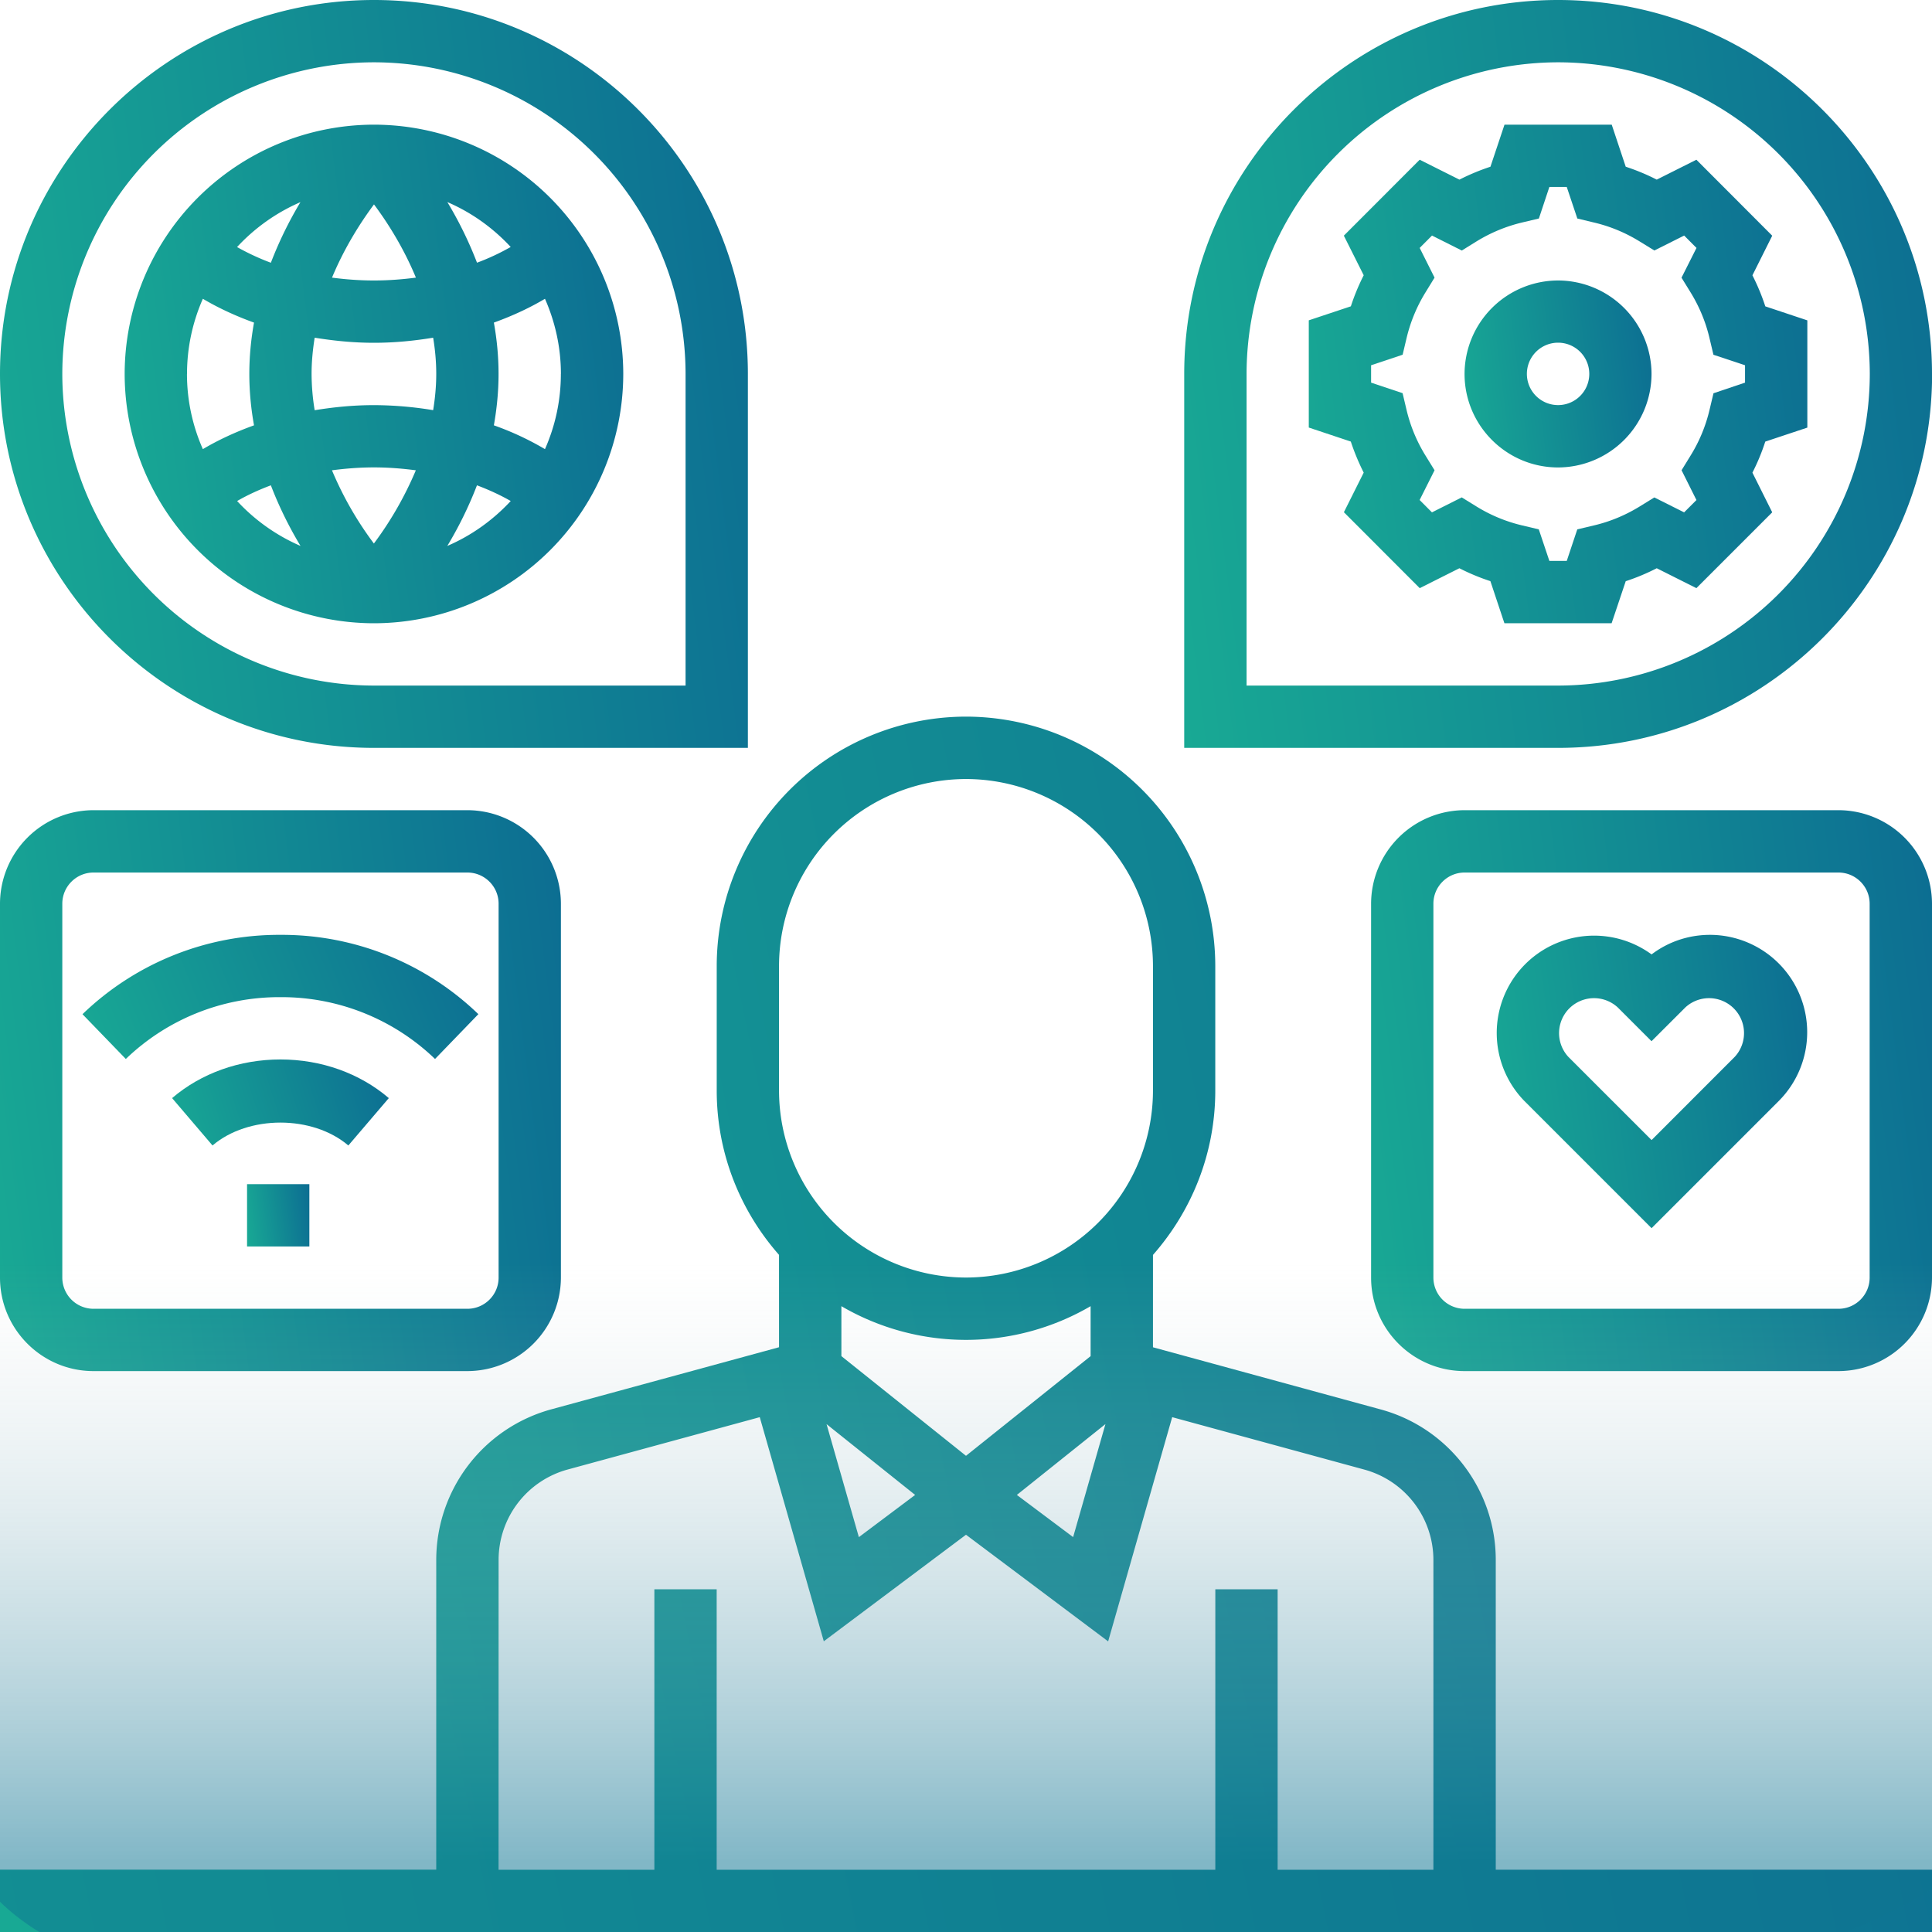 <svg xmlns="http://www.w3.org/2000/svg" width="40" height="40" fill="none"><g clip-path="url(#a)"><path fill="url(#b)" d="M30.968 32.294c0-1.45-.978-2.73-2.378-3.112l-4.719-1.288v-1.912c.8-.91 1.29-2.098 1.29-3.402V20A5.167 5.167 0 0 0 20 14.837a5.167 5.167 0 0 0-5.161 5.161v2.58c0 1.305.49 2.494 1.29 3.403v1.912l-4.72 1.287a3.234 3.234 0 0 0-2.377 3.113v6.416H0V40h40v-1.29h-9.032zM20 30.141l-2.58-2.064v-1.034a5.12 5.12 0 0 0 5.16 0v1.034zm-1.053.81-1.165.874-.669-2.34zm3.94-1.467-.669 2.34-1.165-.873zM16.129 20A3.875 3.875 0 0 1 20 16.129a3.875 3.875 0 0 1 3.871 3.87v2.582A3.875 3.875 0 0 1 20 26.45a3.875 3.875 0 0 1-3.871-3.87zm-5.806 12.294a1.94 1.94 0 0 1 1.426-1.868l3.981-1.085 1.326 4.64L20 31.775l2.943 2.208 1.326-4.642 3.981 1.086a1.94 1.94 0 0 1 1.427 1.868v6.416h-3.225v-5.807h-1.29v5.807H14.838v-5.807h-1.29v5.807h-3.226z"/><path fill="url(#c)" d="M5.115 24.517h1.29v1.29h-1.29z"/><path fill="url(#d)" d="M7.742 15.484h7.742V7.742C15.484 3.472 12.01 0 7.742 0S0 3.473 0 7.742s3.473 7.742 7.742 7.742m0-14.194a6.46 6.46 0 0 1 6.452 6.452v6.452H7.742A6.46 6.46 0 0 1 1.29 7.742 6.46 6.46 0 0 1 7.742 1.29"/><path fill="url(#e)" d="M40 7.742C40 3.472 36.529 0 32.259 0s-7.741 3.473-7.741 7.742v7.742h7.741c4.27 0 7.743-3.473 7.743-7.742m-14.193 0a6.46 6.46 0 0 1 6.451-6.452 6.46 6.46 0 0 1 6.452 6.452 6.46 6.46 0 0 1-6.452 6.452h-6.451z"/><path fill="url(#f)" d="M33.659 12.033q.33-.108.642-.268l.821.412 1.57-1.57-.41-.821q.159-.311.266-.643l.871-.29v-2.22l-.87-.29a4.5 4.5 0 0 0-.267-.643l.41-.82-1.57-1.573-.821.412a4.4 4.4 0 0 0-.642-.267l-.29-.871h-2.22l-.291.871q-.33.108-.642.267l-.823-.412-1.57 1.572.411.82a4.5 4.5 0 0 0-.266.643l-.871.29v2.22l.87.29q.11.332.267.643l-.41.82 1.57 1.572.821-.412q.311.159.642.267l.29.871h2.22zm-1.003-1.073-.218.653h-.36l-.219-.653-.349-.083a3.2 3.2 0 0 1-.94-.39l-.306-.189-.617.31-.255-.256.309-.616-.189-.306a3.2 3.2 0 0 1-.39-.94l-.083-.35-.652-.218v-.36l.653-.218.083-.35c.079-.33.21-.648.39-.94l.188-.306-.308-.615.255-.256.617.31.306-.19q.441-.27.94-.39l.35-.083.217-.653h.36l.219.653.349.084c.331.078.648.21.94.39l.306.188.617-.309.255.256-.31.616.188.305c.18.293.312.61.39.941l.083.35.654.217v.36l-.653.22-.083.348c-.079.332-.21.649-.39.94l-.188.306.308.617-.255.255-.617-.309-.305.188c-.293.18-.61.312-.94.39z"/><path fill="url(#g)" d="M32.258 5.807a1.94 1.94 0 0 0-1.936 1.935c0 1.067.869 1.936 1.936 1.936a1.94 1.94 0 0 0 1.935-1.936 1.94 1.94 0 0 0-1.935-1.935m0 2.58a.646.646 0 1 1 .001-1.292.646.646 0 0 1-.001 1.292"/><path fill="url(#h)" d="M35.406 19.355c-.444 0-.865.142-1.212.405a2.016 2.016 0 0 0-2.636 3.032l2.636 2.636 2.636-2.636a2.016 2.016 0 0 0-1.424-3.437m.511 2.525-1.723 1.724-1.724-1.724a.724.724 0 0 1 1.023-1.023l.7.7.701-.7a.724.724 0 0 1 1.023 1.023"/><path fill="url(#i)" d="M38.064 16.774h-7.742a1.94 1.94 0 0 0-1.935 1.936v7.742c0 1.067.868 1.935 1.935 1.935h7.742A1.94 1.94 0 0 0 40 26.452V18.71a1.94 1.94 0 0 0-1.936-1.936m.645 9.678c0 .356-.29.645-.645.645h-7.742a.646.646 0 0 1-.645-.645V18.71c0-.356.29-.645.645-.645h7.742c.355 0 .645.289.645.645z"/><path fill="url(#j)" d="M1.935 28.387h7.742a1.94 1.94 0 0 0 1.936-1.935V18.71a1.94 1.94 0 0 0-1.936-1.936H1.935A1.94 1.94 0 0 0 0 18.71v7.742c0 1.067.869 1.935 1.935 1.935M1.29 18.71c0-.356.29-.645.645-.645h7.742c.356 0 .646.289.646.645v7.742c0 .356-.29.645-.646.645H1.935a.646.646 0 0 1-.645-.645z"/><path fill="url(#k)" d="M5.806 20.645a4.58 4.58 0 0 1 3.201 1.28l.897-.928a5.86 5.86 0 0 0-4.098-1.642 5.86 5.86 0 0 0-4.098 1.643l.897.927a4.58 4.58 0 0 1 3.201-1.28"/><path fill="url(#l)" d="m3.563 22.735.837.981c.741-.632 2.071-.632 2.812 0l.838-.981c-.604-.516-1.4-.8-2.244-.8-.843 0-1.64.284-2.243.8"/><path fill="url(#m)" d="M7.742 12.904a5.167 5.167 0 0 0 5.162-5.162 5.167 5.167 0 0 0-5.162-5.161 5.167 5.167 0 0 0-5.161 5.161 5.167 5.167 0 0 0 5.161 5.162m-3.87-5.162c0-.553.118-1.079.328-1.556.28.166.63.338 1.059.493-.061.34-.097.695-.097 1.063 0 .369.036.724.097 1.064-.43.155-.78.327-1.059.493a3.85 3.85 0 0 1-.329-1.557m3.87-.645c.448 0 .849-.044 1.227-.105.04.243.064.492.064.75s-.025.508-.064.75a7.6 7.6 0 0 0-1.227-.104c-.447 0-.848.044-1.226.105a4.7 4.7 0 0 1-.064-.75c0-.258.025-.508.064-.751.379.06.779.105 1.226.105m-.867-1.349c.263-.633.6-1.154.869-1.516.269.36.605.881.868 1.516-.27.035-.556.059-.87.059-.312 0-.598-.024-.867-.059m4.738 1.994c0 .554-.118 1.08-.329 1.557a6 6 0 0 0-1.058-.493c.06-.34.097-.695.097-1.064 0-.368-.036-.724-.097-1.063.43-.155.779-.327 1.058-.493.21.477.33 1.003.33 1.556M8.61 9.736a7.2 7.2 0 0 1-.869 1.517 7.1 7.1 0 0 1-.868-1.516c.27-.035.556-.06.87-.06.312 0 .597.025.867.06m-3.7.636c.186-.108.418-.22.698-.325.18.47.396.893.614 1.255a3.9 3.9 0 0 1-1.313-.93m4.352.93c.218-.362.433-.784.614-1.255.28.105.512.218.699.325-.366.394-.81.714-1.313.93m1.313-6.19a4.7 4.7 0 0 1-.698.326 8 8 0 0 0-.614-1.255c.501.215.946.535 1.312.93m-4.353-.93a8 8 0 0 0-.613 1.256 5 5 0 0 1-.7-.325 3.9 3.9 0 0 1 1.313-.93"/><path fill="url(#n)" d="M43 33.5c.435 11.738-24.937 6.9-25.807 6.852S-2.739 44.63-1 35.5c-3.5-22 10.722-42 18.193-42C24.663-6.5 44.5 8 43 33.5"/></g><defs><linearGradient id="b" x1="-27.83" x2="72.043" y1="61.923" y2="41.774" gradientUnits="userSpaceOnUse"><stop stop-color="#21D496"/><stop offset=".998" stop-color="#054A91"/></linearGradient><linearGradient id="c" x1="4.217" x2="7.517" y1="26.931" y2="26.512" gradientUnits="userSpaceOnUse"><stop stop-color="#21D496"/><stop offset=".998" stop-color="#054A91"/></linearGradient><linearGradient id="d" x1="-10.773" x2="28.823" y1="28.975" y2="23.95" gradientUnits="userSpaceOnUse"><stop stop-color="#21D496"/><stop offset=".998" stop-color="#054A91"/></linearGradient><linearGradient id="e" x1="13.744" x2="53.34" y1="28.975" y2="23.95" gradientUnits="userSpaceOnUse"><stop stop-color="#21D496"/><stop offset=".998" stop-color="#054A91"/></linearGradient><linearGradient id="f" x1="19.915" x2="46.312" y1="21.896" y2="18.546" gradientUnits="userSpaceOnUse"><stop stop-color="#21D496"/><stop offset=".998" stop-color="#054A91"/></linearGradient><linearGradient id="g" x1="27.629" x2="37.528" y1="13.05" y2="11.794" gradientUnits="userSpaceOnUse"><stop stop-color="#21D496"/><stop offset=".998" stop-color="#054A91"/></linearGradient><linearGradient id="h" x1="26.479" x2="42.944" y1="30.72" y2="28.5" gradientUnits="userSpaceOnUse"><stop stop-color="#21D496"/><stop offset=".998" stop-color="#054A91"/></linearGradient><linearGradient id="i" x1="20.307" x2="50.004" y1="38.505" y2="34.737" gradientUnits="userSpaceOnUse"><stop stop-color="#21D496"/><stop offset=".998" stop-color="#054A91"/></linearGradient><linearGradient id="j" x1="-8.08" x2="21.617" y1="38.505" y2="34.737" gradientUnits="userSpaceOnUse"><stop stop-color="#21D496"/><stop offset=".998" stop-color="#054A91"/></linearGradient><linearGradient id="k" x1="-3.994" x2="14.307" y1="24.165" y2="16.761" gradientUnits="userSpaceOnUse"><stop stop-color="#21D496"/><stop offset=".998" stop-color="#054A91"/></linearGradient><linearGradient id="l" x1=".44" x2="11.019" y1="25.267" y2="21.883" gradientUnits="userSpaceOnUse"><stop stop-color="#21D496"/><stop offset=".998" stop-color="#054A91"/></linearGradient><linearGradient id="m" x1="-4.601" x2="21.797" y1="21.898" y2="18.547" gradientUnits="userSpaceOnUse"><stop stop-color="#21D496"/><stop offset=".998" stop-color="#054A91"/></linearGradient><linearGradient id="n" x1="17.242" x2="17.242" y1="14.362" y2="38.516" gradientUnits="userSpaceOnUse"><stop stop-color="#D9D9D9" stop-opacity="0"/><stop offset=".488" stop-color="#C3CED1" stop-opacity="0"/><stop offset="1" stop-color="#0E7593" stop-opacity=".52"/></linearGradient><clipPath id="a"><path fill="#fff" d="M0 0h40v40H0z"/></clipPath></defs></svg>